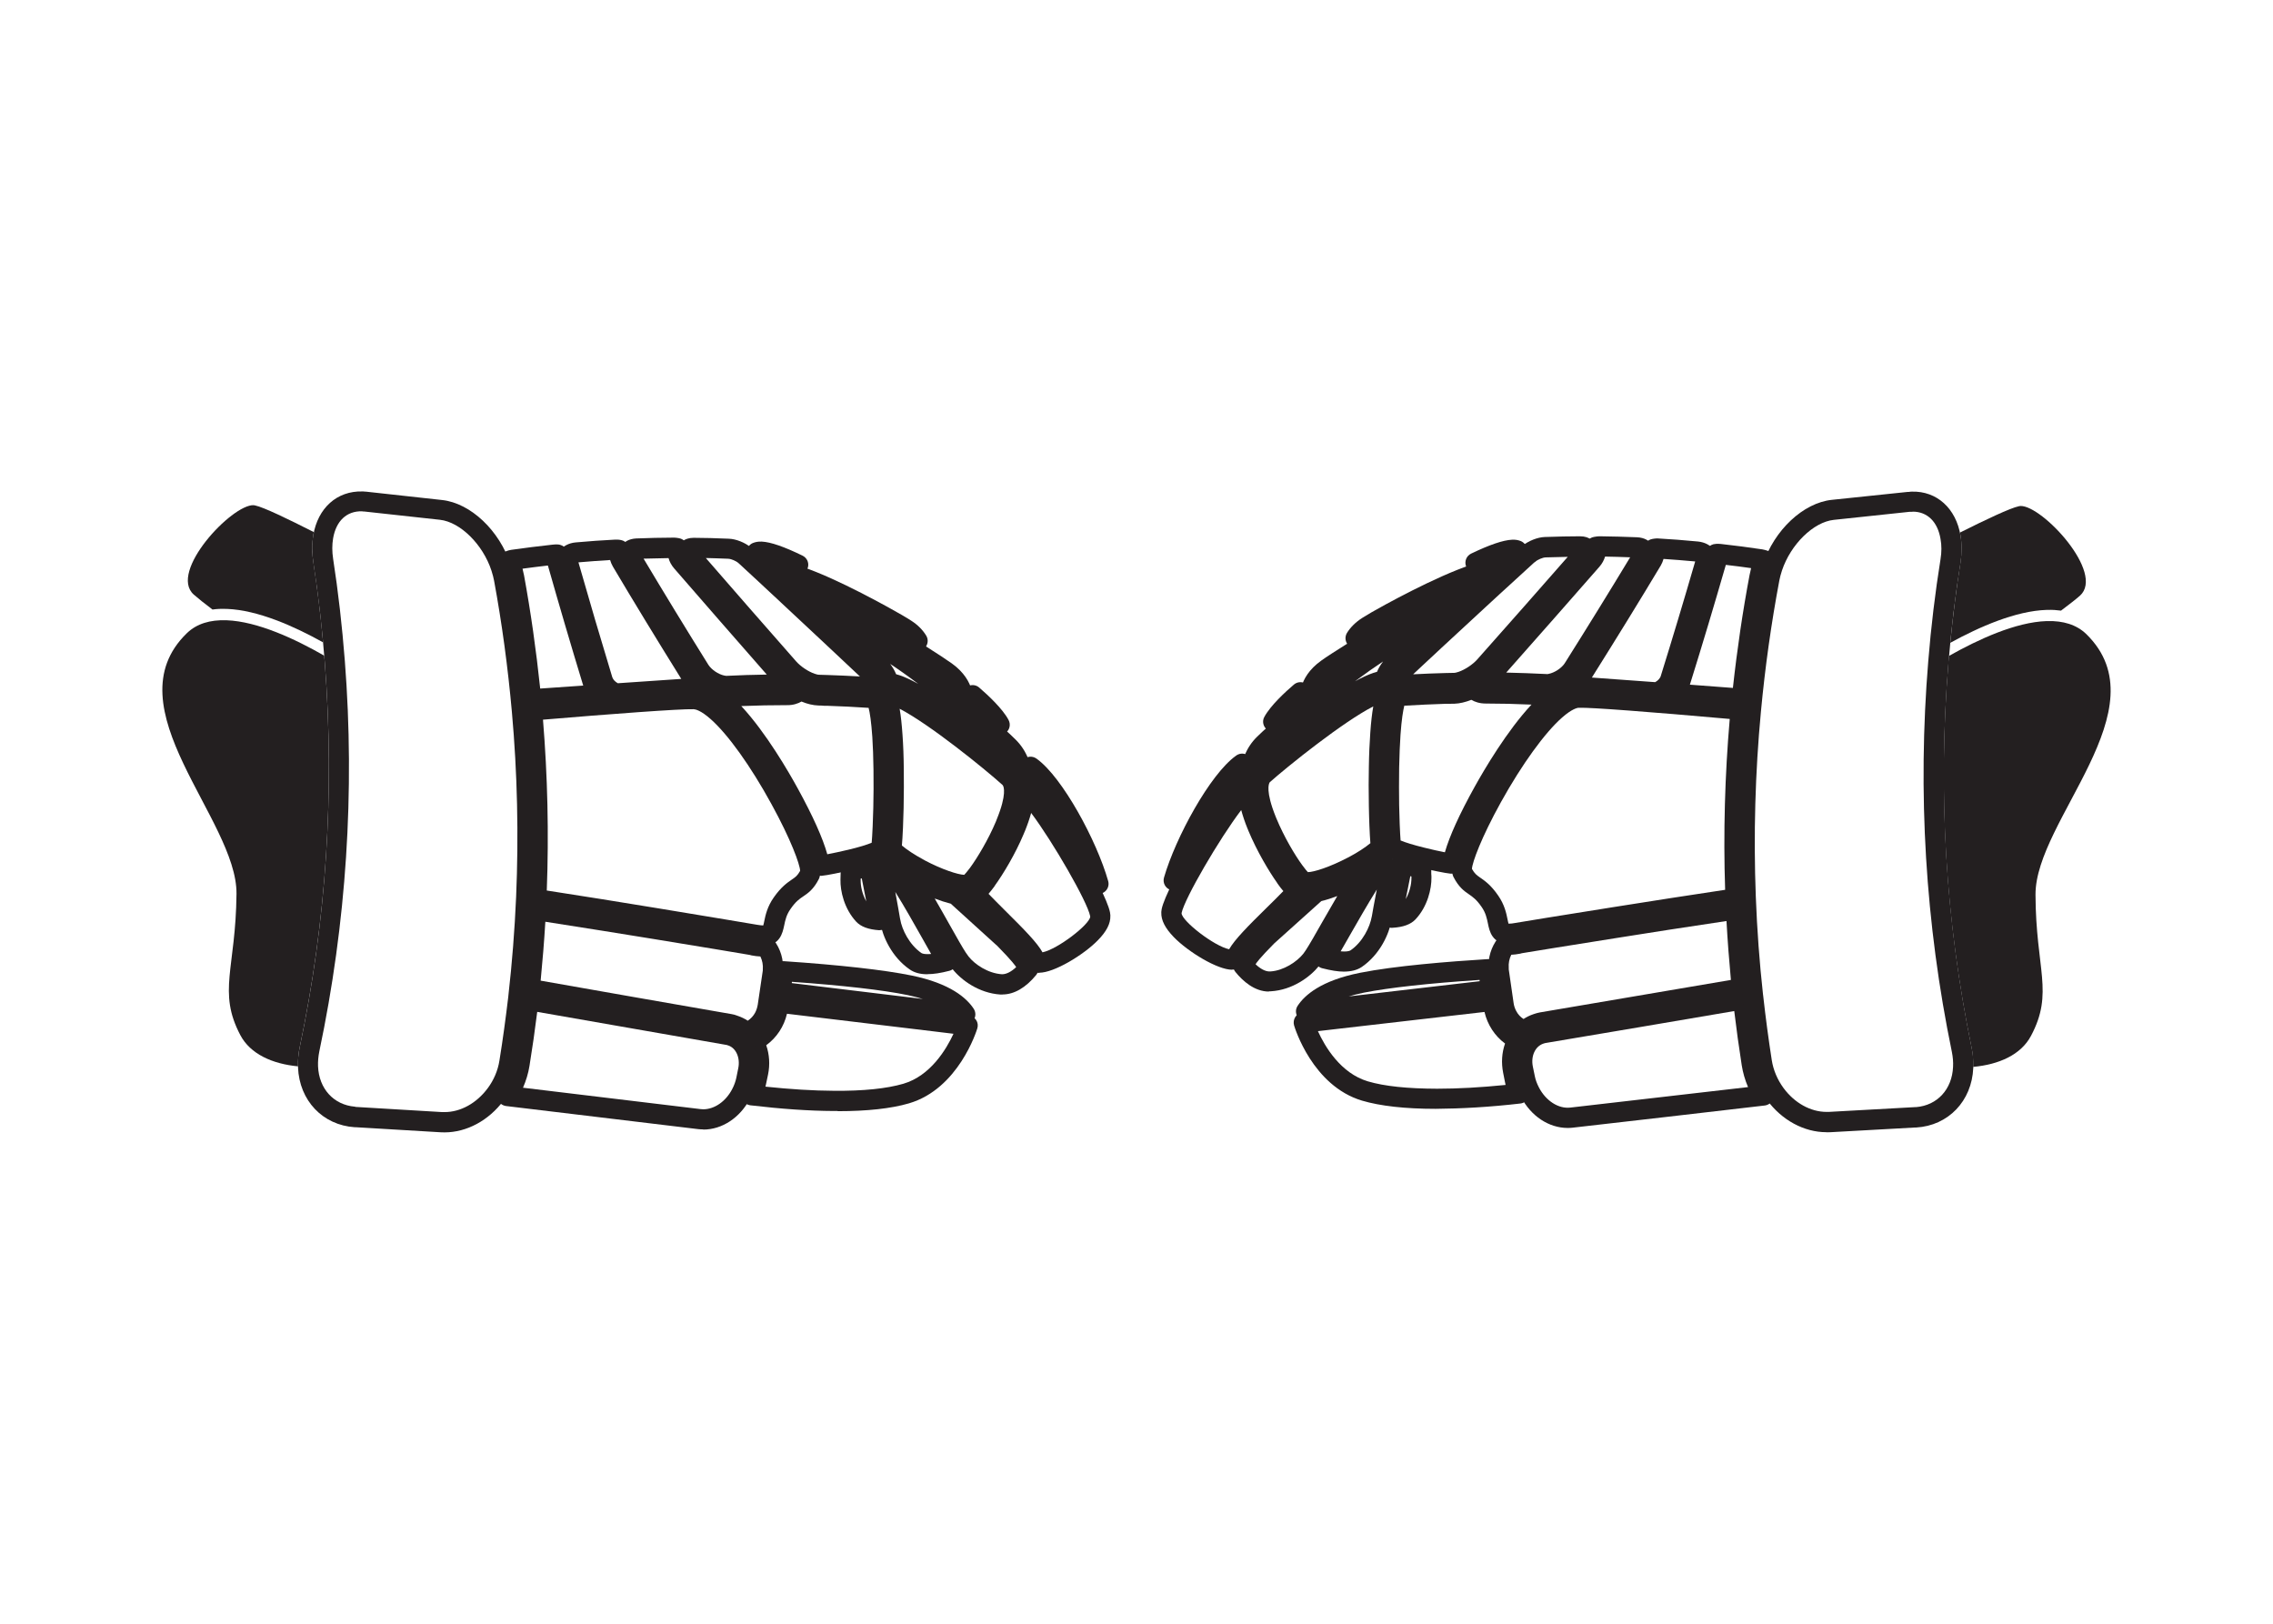 <svg viewBox="0 0 252 180" xmlns="http://www.w3.org/2000/svg" data-name="Layer 1" id="Layer_1">
  <defs>
    <style>
      .cls-1 {
        fill: #231f20;
      }
    </style>
  </defs>
  <g>
    <path d="M173.5,77.66c-.31,0-.61-.13-.83-.35-.2-.21-.35-.53-.35-.82,0-.62.52-1.13,1.13-1.13h0c.29,0,.57.11.78.32.05.05.11.12.15.19.23.31.29.73.14,1.1-.17.42-.58.69-1.03.69Z" class="cls-1"></path>
    <path d="M154.33,102.86c-.32,0-.62-.13-.83-.37-.23-.25-.33-.6-.27-.94.26-1.5.71-3.89,1.19-6.08.07-.31.26-.57.53-.73s.59-.19.89-.1c.63.2,1.28.37,1.71.48l.26.06c.5.12.86.56.87,1.07v.61c.02.18.02.33.02.42.02,1.23-.42,3.2-1.77,4.64,0,0,0,0,0,0-.52.55-1.35.86-2.54.93-.02,0-.05,0-.07,0ZM156.36,97.12c-.18.87-.35,1.74-.51,2.55.45-.79.64-1.7.63-2.35,0-.05,0-.1,0-.16-.04-.01-.08-.02-.12-.03Z" class="cls-1"></path>
    <path d="M149,107.71c-.66,0-1.46-.13-2.43-.38-.34-.09-.62-.34-.75-.67-.13-.33-.09-.7.1-1.01.38-.6.89-1.5,1.58-2.71l.18-.31c1.3-2.28,2.91-5.1,4.26-7.02.07-.11.15-.22.25-.3.44-.36.81-.69,1.12-.98.36-.34.89-.4,1.32-.17.04.02.07.04.1.05l-.34,1.08.44-1.03c.54.18.85.74.72,1.3-.67,3.04-1.19,6.03-1.25,6.36,0,.03-.01.05-.02.08-.27,1.54-1.29,3.81-3.3,5.19-.52.35-1.16.51-1.98.52ZM148.63,105.46c.15.01.29.02.42.02.45,0,.63-.1.68-.13,1.33-.91,2.15-2.58,2.35-3.73h0s.01-.06.02-.09c.04-.25.24-1.4.54-2.92-1.03,1.65-2.14,3.59-3.02,5.13l-.17.3c-.3.53-.57,1-.81,1.41Z" class="cls-1"></path>
    <path d="M140.69,109.92c-1.61,0-2.91-1.17-3.72-2.17-.34-.41-.33-1.01,0-1.42.07-.08.1-.15.11-.19.16-.44.48-1.03,2.63-3.19,1.86-1.67,3.68-3.3,5.49-4.94.15-.13.33-.22.52-.27,1.31-.28,3.02-1.02,4.17-1.62.01,0,.03-.01.04-.02.02,0,.04-.02.06-.03l.11.2s0,0,0-.01l-.1-.2c.15-.07.28-.15.41-.23l.17-.1c.45-.25,1.01-.16,1.36.21.35.37.4.94.12,1.37-1.18,1.83-2.5,4.14-3.56,6-.82,1.44-1.47,2.57-1.88,3.2l-.08.13c-.13.19-.24.34-.31.44-.97,1.21-2.94,2.67-5.34,2.81h-.18s-.03,0-.04,0ZM139.2,106.89c.54.52,1.08.79,1.51.8h.13c1.48-.09,2.95-1.08,3.65-1.96.05-.06.13-.18.22-.31l.08-.12c.36-.55,1.03-1.71,1.79-3.06.51-.9,1.09-1.9,1.68-2.91-.57.22-1.18.42-1.77.56-1.74,1.57-3.49,3.14-5.23,4.7-1.64,1.66-1.99,2.18-2.05,2.29,0,0,0,0,0,0Z" class="cls-1"></path>
    <path d="M130.12,98.71c-.14,0-.28-.03-.41-.08-.54-.21-.82-.8-.66-1.35,1.29-4.46,5.11-11.45,7.96-13.49.35-.28.84-.33,1.24-.11.44.24.66.74.55,1.22-.11.49-.13.95-.06,1.34.07.4-.09.81-.4,1.06-.68.55-2.02,2.05-4.53,6.08-.44.72-1.7,2.77-2.68,4.71-.2.39-.59.61-1,.61Z" class="cls-1"></path>
    <path d="M141.15,81.12c-.25,0-.49-.08-.69-.24-.42-.34-.55-.93-.29-1.4.67-1.25,2.34-2.79,3.28-3.59.35-.3.84-.35,1.24-.14.4.21.64.64.6,1.1-.02.2-.02.34,0,.46.04.37-.11.74-.4.97-1.02.85-2.05,1.73-2.99,2.56-.21.19-.47.28-.74.28Z" class="cls-1"></path>
    <path d="M163.58,63.5c-.45,0-.87-.27-1.04-.71-.21-.55.03-1.16.56-1.42,2.06-.99,3.54-1.49,4.53-1.54.35-.02.65.03.92.13.37.13.64.44.72.83.08.38-.05.78-.33,1.05-.42.39-.84.77-1.26,1.16-.34.31-.83.38-1.24.18-.17-.08-.41-.12-.67-.11-.31.01-.89.09-1.85.39-.11.03-.22.05-.33.05Z" class="cls-1"></path>
    <path d="M150.29,71.87c-.29,0-.57-.11-.79-.33-.37-.36-.43-.93-.17-1.37.39-.63.95-1.19,1.68-1.66.46-.3,1.42-.86,2.64-1.52,3.34-1.81,9.34-4.86,12.04-4.95h.15c.46,0,.88.29,1.05.72.17.43.05.92-.3,1.23-.23.21-.46.42-.69.63l-.3.28s-.04.05-.07.07c-.14.13-.27.25-.41.38-.13.12-.26.24-.39.36-.31.29-.76.38-1.16.23-.15-.06-.34-.08-.55-.07-1.05.04-4.01.84-12.16,5.83-.18.11-.38.16-.58.16Z" class="cls-1"></path>
    <path d="M145.37,77.55c-.25,0-.49-.08-.69-.24-.33-.26-.48-.68-.4-1.08,0-.05.02-.11.03-.16.22-.75.78-1.85,2.19-2.85.54-.39,1.64-1.1,2.87-1.87,3.65-2.27,10.15-6.08,13.16-6.48.23-.06.48-.04.71.06.41.18.67.58.67,1.02,0,.36-.17.68-.43.89-1.12,1.03-2.24,2.07-3.38,3.12-.19.19-.41.39-.62.58-.22.2-.52.31-.81.3-.3-.01-.58-.15-.78-.37-.15-.17-.37-.25-.67-.24-.95.03-3.66.99-11.13,7.08-.21.17-.46.25-.71.25Z" class="cls-1"></path>
    <path d="M138.7,86.96c-.08,0-.16,0-.23-.02-.5-.11-.86-.53-.88-1.04-.02-.48.04-1,.18-1.51.05-.19.13-.41.21-.62.31-.79.77-1.49,1.38-2.09.15-.15.36-.35.63-.6.97-.89,2.74-2.44,4.81-4.14,9.33-7.65,11.59-7.73,12.33-7.75.77-.03,1.25.29,1.51.55.21.21.33.51.33.81s-.13.59-.35.8l-.08.08c-.55.52-1.11,1.03-1.67,1.55l-.85.79c-.13.12-.25.24-.38.35-.79.74-.94,1.22-.96,1.41-.06.55-.5,1.02-1.05,1.05-.19,0-.41.06-.66.14-3.22,1.06-11.02,7.41-12.93,9.11-.09.08-.16.19-.22.3,0,.02-.02.04-.03.05-.03.07-.05.12-.08.17-.19.38-.58.62-1,.62ZM139.74,86.23s0,0,0,0c0,0,0,0,0,0ZM139.74,86.23s0,0,0,0c0,0,0,0,0,0ZM153.32,73.34c-.88.58-1.91,1.3-3.09,2.18.75-.41,1.44-.73,2.04-.93.14-.05.27-.08.4-.12.15-.38.37-.75.66-1.13Z" class="cls-1"></path>
    <path d="M136.6,107.5c-1.63,0-4.86-1.97-6.46-3.61-.96-.99-1.42-1.88-1.39-2.73,0-.03,0-.05,0-.08.01-.09.02-.19.04-.3.51-2.54,6.63-12.73,8.92-14.37.35-.25.8-.28,1.18-.08.38.2.6.59.59,1.02-.02.9.27,2.13.89,3.66.03.05.05.11.06.15.96,2.3,2.23,4.38,3.03,5.48.03.04.06.08.08.13.51.69.78.92.89.99.27.17.45.45.5.76.05.31-.03.63-.23.88-.56.7-1.56,1.67-2.71,2.81-1.36,1.34-3.64,3.57-3.86,4.24-.17.63-.81,1.04-1.54,1.04ZM136.02,105.77s-.01.04-.02.07c0-.02.01-.04.02-.07ZM136.61,105.26h0,0ZM131,101.26c.08.87,3.58,3.61,5.27,3.97.62-1.08,2.06-2.54,4.17-4.61.68-.67,1.34-1.31,1.84-1.84-.2-.23-.41-.5-.63-.81-.03-.04-.06-.09-.08-.13-.87-1.23-2.19-3.42-3.17-5.76-.01-.03-.04-.09-.06-.16,0-.02-.02-.04-.03-.06-.3-.74-.53-1.43-.7-2.06-2.42,3.17-6.28,9.8-6.61,11.41,0,.02,0,.03,0,.05ZM138.42,92.06s0,0,0,0c0,0,0,0,0,0ZM138.32,91.87s0,0,0,0c0,0,0,0,0,0Z" class="cls-1"></path>
    <path d="M144.8,113.24c-.38,0-.74-.2-.95-.53-.23-.37-.23-.84.01-1.2.78-1.2,2.61-2.81,6.92-3.67,3.84-.77,9.83-1.25,14.19-1.52.32-.02.61.09.84.3s.35.51.35.81v.04c0,.07,0,.12.01.18l.28,1.92c.04.3-.04.6-.22.84-.18.24-.46.39-.76.43-5.83.68-11.66,1.36-17.5,2.03-1.02.11-2.02.23-3.03.35-.04,0-.09,0-.13,0ZM164.04,108.63c-5.63.37-10.05.86-12.83,1.41-.63.13-1.19.27-1.69.42,4.85-.56,9.69-1.12,14.53-1.69l-.02-.14Z" class="cls-1"></path>
    <path d="M145.01,98.91c-.46,0-.81-.08-1.1-.26-.24-.14-.61-.42-1.34-1.43-.84-1.15-2.16-3.32-3.13-5.65-.01-.02-.02-.05-.03-.08-.01-.03-.02-.06-.04-.1-1.08-2.67-1.27-4.54-.58-5.73.09-.16.23-.39.45-.6,1.16-1.04,9.52-8.03,13.26-9.32.03-.01.06-.02.09-.03.41-.13.95-.25,1.39-.17.35.06.68.28.84.59s.2.68.05,1c-.34.72-.58,2.11-.73,4.24-.08,1.07-.13,2.32-.15,3.7-.03,1.18-.03,2.56,0,4.23.01.76.04,1.47.06,2.1.05,1.23.1,1.99.15,2.33.05.35-.06.7-.31.95-.92.94-2.32,1.78-3.34,2.32-.03.02-.07.03-.11.05-1.62.85-4.01,1.84-5.44,1.86h0ZM141.52,90.75c.83,2,2.03,4.03,2.86,5.16.33.45.52.67.62.77.66,0,2.45-.57,4.41-1.6.03-.02.08-.04.14-.07.98-.52,1.8-1.06,2.38-1.54-.04-.46-.07-1.09-.11-1.97-.02-.64-.05-1.36-.06-2.15-.03-1.7-.03-3.11,0-4.31.02-1.42.08-2.71.16-3.82.08-1.16.19-2.12.33-2.91-3.3,1.68-9.42,6.57-11.49,8.42.01-.01,0,.02-.02.05-.06.1-.45.92.69,3.75.03.06.06.14.09.22Z" class="cls-1"></path>
    <path d="M160.99,96.85s-.14,0-.18,0c-.59-.06-2.17-.38-3.52-.72-.95-.23-2.25-.59-3.04-.96-.41-.19-.87-.45-1.06-.95-.07-.17-.16-.4-.25-2.79-.02-.63-.05-1.35-.06-2.12-.02-1.32-.02-2.79,0-4.26.03-1.46.08-2.69.15-3.76.23-3.16.6-4.18.9-4.72.21-.38.64-.61,1.07-.57h.12s.05.02.08.02h.09c1.56-.1,3.24-.18,4.93-.23h.34c.23-.02.45-.02.68-.02.32,0,.77-.13,1.24-.34.15-.07.3-.1.46-.1h.53c.27,0,.53.1.73.27.12.1.29.15.53.15,2.16,0,4.38.07,6.61.2h.18s.04,0,.06,0c.12,0,.23-.03.34-.05.22-.04.45-.01.66.08.19.08.41.19.61.36.27.22.42.56.4.9-.01.35-.19.67-.47.87-.2.14-.41.31-.62.49-2.93,2.57-5.91,7.66-7.06,9.73-1.88,3.4-3.02,6.01-3.28,7.58-.07.41-.35.74-.74.87-.12.04-.3.07-.43.07ZM155.28,93.17c.51.22,1.43.5,2.55.78.87.22,1.74.41,2.36.53.51-1.79,1.61-4.21,3.29-7.24,1.05-1.89,3.57-6.2,6.31-9.13-1.73-.08-3.43-.12-5.08-.12-.69,0-1.21-.19-1.59-.41-.65.26-1.29.41-1.86.43-.24,0-.44,0-.64.01h-.35c-1.54.05-3.08.12-4.58.21-.13.53-.3,1.5-.42,3.22-.07,1.03-.12,2.22-.15,3.64-.02,1.44-.02,2.89,0,4.18.02.76.04,1.46.06,2.08.04.92.07,1.5.1,1.83ZM155.02,93.05h0Z" class="cls-1"></path>
    <path d="M223.99,56.1c-.06,0-.11,0-.17.02-.93.19-3.66,1.48-6.53,2.92.02.1.05.19.06.29.16.96.16,1.98,0,3.04-.46,2.89-.83,5.86-1.13,8.89,3.24-1.78,7.26-3.54,10.68-3.65h.12c.52-.02,1.01.02,1.48.08.9-.68,1.64-1.25,2.09-1.65,2.83-2.51-4.18-10.02-6.59-9.95h0Z" class="cls-1"></path>
    <path d="M216.01,73.5c-1.18,14.31-.32,28.62,2.57,42.63.15.7.2,1.42.18,2.14,2.84-.26,5.29-1.33,6.41-3.44,2.56-4.81.53-7.36.5-15.65-.04-8.26,14.08-20.61,5.64-28.88-1.11-1.08-2.62-1.49-4.29-1.45h-.11c-3.43.11-7.59,2.03-10.83,3.86-.02.26-.05.53-.08.79h0Z" class="cls-1"></path>
    <path d="M159.18,122.92c-3.4,0-6.15-.31-8.18-.91-5.48-1.64-7.45-8.06-7.53-8.34-.09-.32-.04-.66.14-.94.18-.28.48-.46.81-.49l3.42-.39c5.85-.67,11.7-1.35,17.55-2.02.52-.06,1.01.25,1.18.74.03.08.05.19.06.3l.06.43s0,.04.01.06c.19,1.27.96,2.34,2.07,2.87.28.13.5.38.59.68s.05.62-.1.89c-.46.79-.61,1.74-.42,2.68l.22,1.07c.07.37.2.76.4,1.21.15.33.13.7-.05,1.01s-.49.52-.85.56c-3.45.4-6.59.57-9.39.59ZM146.11,114.3c.78,1.72,2.52,4.67,5.53,5.57,1.85.55,4.41.81,7.68.82,2.29,0,4.84-.14,7.6-.42-.02-.09-.04-.19-.06-.28l-.21-1.06c-.22-1.11-.15-2.23.21-3.25-1.14-.84-1.95-2.08-2.28-3.5-5.5.64-11,1.27-16.5,1.9l-1.98.23Z" class="cls-1"></path>
    <path d="M193.12,78.58s-.08,0-.12,0l-.65-.06-6.91-.52c-.43-.03-.8-.3-.95-.7-.16-.4-.08-.85.21-1.16.24-.27.41-.55.5-.84,1.38-4.47,2.72-8.92,3.97-13.25.04-.13.02-.27,0-.35-.08-.29-.04-.6.11-.85s.4-.45.69-.52c.11-.03.46-.07.77-.03,0,0,.02,0,.03,0,1.63.18,3.14.38,4.61.6.21.04.41.09.61.16.28.1.51.32.63.59s.13.58.02.86c-.05.14-.1.25-.13.35-.14.42-.25.85-.34,1.3-.81,4.3-1.46,8.82-1.93,13.42-.03.3-.18.57-.41.75-.2.16-.45.25-.71.25ZM187.36,75.9l4.76.36c.47-4.29,1.09-8.5,1.85-12.52.05-.26.11-.51.17-.76-.9-.13-1.83-.25-2.8-.36,0,.02-.01.04-.02.06-1.25,4.33-2.58,8.78-3.97,13.23Z" class="cls-1"></path>
    <path d="M183.7,77.88s-.06,0-.08,0c-2.48-.19-4.97-.37-7.45-.55l-1.07-.1c-.52-.04-1.01-.23-1.4-.56-.24-.21-.38-.52-.38-.85,0-.32.15-.63.39-.84.3-.26.54-.52.69-.77,2.83-4.51,5.46-8.76,7.79-12.66.09-.15.12-.32.09-.48-.06-.29,0-.6.17-.85.17-.25.43-.42.72-.47.18-.03.32-.06.46-.06h.19c1.45.08,2.88.19,4.43.34.77.08,1.41.42,1.76.94.28.41.36.89.22,1.36-1.26,4.37-2.59,8.8-3.95,13.18,0,.03-.02.07-.03.1-.31.98-1.12,1.81-2.17,2.2-.13.05-.26.07-.39.07ZM176.48,75.11c2.34.17,4.68.34,7.02.51.29-.15.51-.39.61-.63,0-.02.01-.05.02-.07,1.31-4.21,2.59-8.47,3.81-12.68-1.23-.11-2.39-.21-3.51-.28-.07.25-.17.49-.3.72-2.3,3.84-4.87,8.01-7.64,12.42Z" class="cls-1"></path>
    <path d="M171.5,76.97h-.16c-.07,0-.13,0-.2-.02-2.06-.11-4.15-.17-6.4-.19-.26,0-.51-.04-.75-.13-.39-.14-.66-.48-.73-.88-.06-.41.1-.81.43-1.06.35-.27.65-.54.88-.79,3.79-4.27,7.51-8.49,11.05-12.54.1-.12.22-.32.18-.56-.1-.61.31-1.18.92-1.28.25-.04.42-.07.58-.07h.08c1.38.02,2.77.05,4.13.11.79.04,1.41.38,1.71.93.25.48.23,1.05-.06,1.53-2.45,4.08-5.08,8.34-7.81,12.67-.67,1.07-1.98,1.95-3.26,2.19-.18.04-.4.06-.61.06ZM171.49,74.73h.01s.09,0,.16-.02c.7-.13,1.48-.66,1.82-1.19,2.52-4,4.96-7.95,7.25-11.74-.92-.04-1.85-.06-2.78-.08-.12.4-.33.79-.63,1.13-3.32,3.8-6.8,7.74-10.33,11.73,1.52.03,2.98.09,4.43.16.02,0,.05,0,.07,0ZM181.53,61.82h0ZM181.27,60.89s0,0,0,0c0,0,0,0,0,0Z" class="cls-1"></path>
    <path d="M155.14,77.06c-.62,0-1-.27-1.21-.49-.28-.31-.41-.72-.36-1.17.07-.62.5-1.31,1.28-2.03l.45-.42c.26-.24.51-.47.77-.71.74-.69,1.48-1.38,2.21-2.06l4.9-4.53c.51-.47,1.03-.95,1.54-1.42.42-.39.84-.77,1.26-1.16.91-.83,1.82-1.67,2.72-2.49.04-.04.08-.07.12-.1.64-.52,1.64-.92,2.43-.95,1.45-.05,2.73-.08,3.91-.08s1.52.64,1.65.91c.24.54.12,1.16-.33,1.66-3.3,3.77-6.92,7.88-11.06,12.54-.76.86-1.95,1.65-3.03,2.01-.42.14-.79.21-1.13.22l-1.01.02c-1.65.04-3.32.12-4.96.22-.04,0-.13,0-.17,0ZM170.12,62.33c-.87.79-1.74,1.59-2.62,2.4-.42.38-.84.76-1.26,1.15-.52.47-1.03.94-1.53,1.41l-4.9,4.53c-.73.68-1.47,1.36-2.2,2.05-.26.24-.52.49-.78.73l-.16.15c1.18-.06,2.37-.11,3.55-.14l1-.02c.07,0,.22-.02.48-.11.71-.24,1.56-.8,2.07-1.37,3.72-4.19,7.02-7.93,10.04-11.38-.77.01-1.58.03-2.45.06-.32.01-.89.25-1.13.47-.03.03-.06.05-.09.08ZM174.81,60.56s0,0,0,0c0,0,0,0,0,0Z" class="cls-1"></path>
    <path d="M169.05,115.38c-.12,0-.24-.02-.36-.06-1.1-.38-2.01-1.16-2.56-2.2-.27-.52-.44-1.06-.53-1.62l-.53-3.71c-.02-.09-.02-.23-.03-.37-.09-1.24.28-2.45,1.04-3.43.24-.31.63-.47,1.02-.42h.09c.19.04.43.02.76-.03.06-.02.12-.04.18-.05.34-.06,4.89-.8,10.92-1.75,3.52-.55,8.73-1.37,13.23-2.03.32-.04.63.04.87.24.24.2.39.49.41.81.14,2.92.36,5.84.65,8.68.06.59-.34,1.12-.92,1.22-7.41,1.27-14.81,2.53-22.22,3.78-.1.02-.17.04-.23.06h-.03s-.06.03-.1.05h0c-.33.11-.64.29-.91.54-.21.19-.48.29-.75.29ZM167.55,105.84c-.22.44-.32.94-.28,1.45,0,.03,0,.06,0,.09v.08s.54,3.74.54,3.74c.04.29.14.6.29.88.19.36.47.67.81.88.34-.22.7-.4,1.09-.53.02,0,.04-.02.06-.02,0,0,.08-.03.09-.03.16-.05.35-.11.58-.15,7.05-1.19,14.11-2.39,21.17-3.6-.2-2.15-.37-4.34-.49-6.53-4.19.62-8.79,1.34-11.99,1.85-5.47.87-9.72,1.55-10.7,1.72-.06.02-.12.04-.18.05-.38.07-.7.11-.99.12Z" class="cls-1"></path>
    <path d="M173.81,125.04c-2.1,0-4.09-1.32-5.18-3.44-.32-.6-.54-1.22-.67-1.84l-.22-1.08c-.45-2.26.67-4.44,2.6-5.09.16-.06.3-.1.44-.13.03,0,.07-.02.1-.02,7.39-1.24,14.78-2.5,22.17-3.76.3-.05.62.02.86.21s.4.46.44.77c.26,2.37.58,4.75.95,7.08.17,1.06.58,2.13,1.18,3.1.2.33.23.73.06,1.08s-.5.58-.88.63c-7.1.83-14.2,1.65-21.31,2.46-.18.02-.36.03-.54.03ZM171.3,115.64s-.02,0-.03,0c-.05.01-.1.03-.16.05-.92.31-1.4,1.39-1.17,2.54l.22,1.07c.08.41.24.84.46,1.26.76,1.46,2.15,2.38,3.49,2.22,6.56-.75,13.13-1.51,19.69-2.27-.34-.79-.57-1.61-.7-2.42-.31-1.98-.59-4-.83-6.01-6.99,1.19-13.97,2.38-20.96,3.55Z" class="cls-1"></path>
    <path d="M167.3,104.63c-1.88,0-2.17-1.41-2.34-2.26-.12-.58-.24-1.17-.69-1.82-.58-.84-.98-1.11-1.41-1.41-.53-.36-1.13-.78-1.72-1.93-.74-1.45,1.39-5.89,3.31-9.36,1.17-2.12,4.24-7.34,7.28-10,1.2-1.06,2.27-1.59,3.26-1.63.01,0,.09,0,.1,0,2.09-.05,14.83,1.06,17.37,1.29.03,0,.07,0,.1.01.18.01.36.03.55.05.61.07,1.05.61.99,1.22-.64,6.8-.84,13.75-.57,20.66v.15c0,.55-.41,1.03-.95,1.11-4.02.59-8.86,1.34-13.3,2.05-5.86.93-10.55,1.7-10.91,1.76-.4.08-.75.11-1.06.11ZM167.25,102.39s.05,0,.08,0c.17,0,.38-.02.63-.07.38-.07,5.09-.84,10.96-1.77,4.09-.65,8.52-1.34,12.34-1.91-.21-6.31-.03-12.68.51-18.94-8.89-.79-15.4-1.28-16.65-1.24-.01,0-.08,0-.09,0-.16,0-.76.13-1.83,1.07-1.93,1.69-4.47,5.2-6.8,9.4-2.17,3.92-3.17,6.65-3.21,7.39.3.54.53.7.93.98.49.34,1.17.8,1.98,1.98.71,1.02.9,1.96,1.04,2.65.03.15.07.35.11.47Z" class="cls-1"></path>
    <path d="M202.48,125.51c-2.47,0-4.93-1.33-6.57-3.56-.9-1.22-1.49-2.62-1.71-4.07-.37-2.35-.69-4.76-.95-7.16,0,0,0-.08,0-.08v-.12c-.41-3.58-.68-7.3-.82-11.04-.27-6.92-.07-13.92.58-20.8.47-4.99,1.16-9.95,2.07-14.72.07-.41.19-.86.37-1.4,1.26-3.81,4.48-6.82,7.64-7.15,2.81-.3,5.62-.59,8.42-.88h.13c.11-.02.21-.03.32-.03,2.76-.08,4.9,1.85,5.4,4.89.16.93.16,1.93,0,2.97-.58,3.61-1.03,7.36-1.34,11.14-1.18,14.3-.31,28.66,2.58,42.68.15.73.21,1.48.17,2.21-.16,3.67-2.77,6.39-6.33,6.6-.04,0-.09,0-.13,0-3.13.18-6.24.35-9.36.52-.18.01-.32.01-.44.01ZM212.06,56.73c-.1,0-.18,0-.24.01h-.14c-2.75.29-5.56.59-8.37.89-2.26.24-4.78,2.71-5.75,5.62-.14.43-.23.78-.29,1.1-.89,4.72-1.58,9.6-2.04,14.52-.64,6.78-.83,13.68-.57,20.5.14,3.69.41,7.35.8,10.87l.02.15c.27,2.43.59,4.81.95,7.13.17,1.09.62,2.16,1.3,3.09,1.22,1.66,3,2.65,4.77,2.65.08,0,.17,0,.26,0,3.22-.18,6.39-.35,9.56-.53.04,0,.08,0,.11,0,2.35-.19,3.99-1.97,4.1-4.46.03-.55-.02-1.1-.13-1.65-2.94-14.23-3.82-28.8-2.62-43.32.31-3.83.77-7.64,1.36-11.31.13-.79.13-1.55,0-2.24-.31-1.9-1.46-3.03-3.07-3.03Z" class="cls-1"></path>
  </g>
  <g>
    <path d="M78.51,77.83c-.45,0-.87-.27-1.04-.69-.15-.37-.1-.79.13-1.1.04-.06.09-.12.13-.16.21-.22.5-.34.8-.34h0c.62,0,1.13.51,1.13,1.13,0,.3-.12.59-.34.8-.21.2-.53.36-.83.36ZM78.45,76.67h.02-.02ZM77.44,76.67h.99-.99Z" class="cls-1"></path>
    <path d="M97.54,103.12s-.05,0-.07,0c-1.19-.08-2.02-.39-2.54-.94,0,0,0,0,0,0-1.34-1.44-1.78-3.41-1.75-4.67,0-.08,0-.22.01-.39,0-.17.01-.38.02-.62.01-.51.37-.96.87-1.07l.29-.07c.61-.15,1.2-.31,1.69-.47.3-.09.62-.05.89.1.27.16.46.42.53.73.47,2.2.91,4.59,1.16,6.09.06.34-.04.68-.27.93-.21.24-.51.37-.83.37ZM95.42,97.41c0,.05,0,.1,0,.14-.02.67.18,1.58.62,2.37-.15-.8-.32-1.67-.5-2.55-.04.01-.08.02-.12.03Z" class="cls-1"></path>
    <path d="M102.86,108s-.06,0-.09,0c-.76,0-1.41-.18-1.91-.53-2-1.38-3.01-3.66-3.27-5.2,0-.03-.01-.05-.02-.08-.09-.55-.58-3.43-1.21-6.37-.12-.56.2-1.12.74-1.3.02,0,.07-.04.09-.04.04-.02.07-.03.1-.05.43-.23.96-.17,1.31.17.3.29.66.61,1.11.98.1.09.19.19.25.3,1.33,1.91,2.93,4.74,4.21,7.02l.18.32c.69,1.22,1.2,2.13,1.57,2.72.19.3.22.68.09,1.01-.13.33-.41.58-.76.67-.96.25-1.75.37-2.42.37ZM99.8,101.89c.19,1.16,1.01,2.82,2.34,3.75.04.03.22.13.66.13.13,0,.27,0,.43-.02-.24-.42-.5-.89-.8-1.42l-.18-.32c-.87-1.54-1.96-3.48-2.99-5.13.27,1.45.46,2.56.52,2.92,0,.03.01.06.02.09h0Z" class="cls-1"></path>
    <path d="M111.15,110.25s-.04,0-.06,0c-.02,0-.15,0-.17,0-2.4-.15-4.37-1.62-5.32-2.83-.09-.11-.2-.28-.33-.47l-.06-.09c-.42-.64-1.06-1.78-1.87-3.22-1.05-1.86-2.35-4.17-3.52-6.01-.28-.43-.22-1,.13-1.37.35-.37.91-.46,1.36-.21l.17.09c.11.06.23.13.35.19.02,0,.03.01.05.02,0,0,.06.03.07.04,0,0,0,0,.01,0,.02,0,.03.02.05.02,1.15.61,2.85,1.36,4.16,1.64.19.04.37.13.52.27,1.73,1.58,3.47,3.15,5.2,4.72l.22.2c2.18,2.21,2.51,2.81,2.64,3.2.03.09.06.16.12.23.34.41.34,1.01,0,1.42-1.15,1.4-2.44,2.15-3.72,2.15ZM103.63,99.61c.59,1.01,1.15,2.02,1.66,2.92.76,1.35,1.42,2.52,1.79,3.08l.06.08c.1.14.18.27.24.34.69.88,2.15,1.87,3.7,1.97,0,0,.01,0,.02,0,.48,0,1.02-.28,1.56-.79,0,0,0,0,0,0-.07-.12-.41-.64-2.09-2.35l-.17-.15c-1.66-1.5-3.33-3.01-4.99-4.53-.59-.15-1.2-.35-1.77-.57Z" class="cls-1"></path>
    <path d="M121.78,99.09c-.41,0-.8-.23-1-.62-.98-1.95-2.23-4.01-2.64-4.69-2.51-4.08-3.84-5.59-4.52-6.14-.32-.26-.47-.66-.4-1.06.07-.39.05-.85-.06-1.34-.1-.48.12-.97.55-1.21.4-.23.89-.18,1.25.1,2.84,2.06,6.63,9.06,7.9,13.54.16.55-.13,1.14-.67,1.35-.13.05-.27.08-.41.08Z" class="cls-1"></path>
    <path d="M110.83,81.45c-.27,0-.53-.09-.74-.28-.65-.57-1.69-1.49-2.98-2.57-.28-.24-.43-.6-.39-.97.01-.12.01-.27,0-.46-.04-.45.2-.89.6-1.1.41-.21.9-.15,1.24.15.93.8,2.6,2.34,3.26,3.6.25.48.13,1.07-.3,1.4-.2.16-.45.24-.69.24Z" class="cls-1"></path>
    <path d="M88.49,63.72c-.11,0-.22-.02-.34-.05-.96-.3-1.54-.38-1.85-.4-.26-.01-.49.03-.66.11-.41.2-.9.13-1.24-.18-.42-.39-.84-.78-1.26-1.16-.29-.27-.41-.67-.33-1.05.08-.38.36-.7.73-.82.25-.09.52-.14.84-.13.03,0,.05,0,.08,0,.99.05,2.47.56,4.52,1.56.53.26.77.88.55,1.42-.17.44-.59.71-1.04.71Z" class="cls-1"></path>
    <path d="M101.74,72.15c-.2,0-.41-.05-.59-.17-8.12-5.03-11.09-5.85-12.13-5.89-.22-.01-.39.01-.55.07-.4.15-.85.05-1.16-.24-.13-.12-.26-.25-.39-.37-.13-.12-.27-.25-.4-.37-.02-.02-.05-.05-.07-.07l-.26-.24c-.24-.22-.48-.44-.72-.66-.34-.31-.46-.8-.29-1.23.17-.43.58-.72,1.04-.72.01,0,.14,0,.15,0,2.7.1,8.68,3.18,12.01,5.01,1.19.65,2.18,1.23,2.65,1.54.72.46,1.28,1.03,1.66,1.66.27.44.19,1.01-.17,1.37-.21.21-.5.32-.79.32Z" class="cls-1"></path>
    <path d="M106.63,77.86c-.25,0-.5-.09-.71-.26-7.44-6.13-10.14-7.1-11.1-7.13-.29-.01-.53.07-.68.24-.2.22-.48.36-.78.37-.32.01-.59-.1-.81-.3-.21-.19-.42-.39-.63-.59-1.11-1.04-2.22-2.08-3.33-3.11-.27-.21-.44-.53-.44-.89h0c0-.45.26-.86.67-1.03.23-.1.48-.12.71-.06,3,.41,9.49,4.26,13.12,6.55,1.23.78,2.33,1.5,2.87,1.89,1.4,1,1.96,2.11,2.18,2.86.02.05.03.1.03.16.07.39-.07.81-.39,1.07-.21.17-.46.25-.7.25Z" class="cls-1"></path>
    <path d="M113.25,87.3c-.42,0-.81-.24-1-.62-.03-.05-.05-.11-.07-.17-.01-.02-.02-.04-.03-.06-.06-.1-.14-.22-.23-.31-1.9-1.7-9.65-8.09-12.87-9.17-.25-.09-.47-.13-.66-.14-.59-.03-1.05-.52-1.05-1.12-.01-.1-.15-.59-.96-1.37-.12-.1-.24-.22-.37-.34l-.85-.79c-.56-.53-1.12-1.05-1.67-1.57l-.08-.07c-.22-.21-.35-.5-.35-.8s.12-.59.33-.81c.26-.26.73-.55,1.51-.54.75.03,3.01.11,12.3,7.81,2.07,1.71,3.83,3.28,4.79,4.17.27.25.48.46.63.61.6.6,1.06,1.3,1.37,2.09.08.21.15.43.21.63.14.5.2,1.02.17,1.5-.03.51-.39.94-.89,1.04-.08.02-.15.02-.23.02ZM112.17,86.51s.02.04.04.07c-.01-.02-.03-.04-.04-.07ZM99.35,74.74c.13.03.26.07.4.12.6.2,1.29.53,2.05.95-1.19-.9-2.22-1.63-3.11-2.21.29.38.51.76.66,1.14Z" class="cls-1"></path>
    <path d="M115.24,107.85h-.03c-.74,0-1.34-.43-1.51-1.08-.21-.65-2.48-2.89-3.84-4.24-1.15-1.14-2.14-2.12-2.7-2.82-.2-.25-.28-.57-.23-.88.05-.31.24-.59.51-.76.12-.07.39-.3.9-.99.02-.04.05-.09.08-.13.8-1.1,2.08-3.17,3.03-5.42.03-.08.06-.16.1-.25.61-1.5.9-2.72.88-3.61,0-.42.22-.82.6-1.02.37-.2.83-.17,1.18.08,2.29,1.65,8.35,11.87,8.85,14.4.02.13.03.22.04.31,0,.03,0,.06,0,.09.03.85-.43,1.74-1.4,2.72-1.6,1.63-4.84,3.58-6.47,3.58ZM115.84,106.11s.01.04.02.06c0-.02-.01-.04-.02-.06ZM115.24,105.61h0,0ZM109.6,99.09c.51.53,1.16,1.18,1.83,1.85,2.11,2.09,3.55,3.55,4.15,4.63,1.7-.36,5.19-3.06,5.29-3.94,0-.02,0-.05-.01-.08-.31-1.6-4.14-8.24-6.54-11.43-.17.63-.41,1.32-.71,2.06,0,.02-.02.04-.03.06-.03.08-.06.15-.09.22-.96,2.28-2.29,4.46-3.17,5.68-.02.04-.05.09-.08.13-.23.31-.44.58-.64.81Z" class="cls-1"></path>
    <path d="M107.02,113.55s-.09,0-.14,0c-1.01-.12-2.02-.24-3.03-.36-5.84-.7-11.67-1.4-17.49-2.12-.3-.04-.57-.19-.75-.43-.18-.24-.26-.54-.22-.84l.29-1.91c0-.06.01-.11.01-.18v-.04c0-.31.13-.61.35-.82.23-.21.54-.32.84-.3,6.24.42,11.14.97,14.18,1.59,4.3.88,6.12,2.5,6.9,3.7.23.37.24.83,0,1.2-.21.33-.57.52-.95.52ZM87.78,108.98c4.84.59,9.68,1.18,14.53,1.76-.5-.15-1.06-.3-1.69-.43-2.77-.57-7.18-1.07-12.82-1.47l-.02.14Z" class="cls-1"></path>
    <path d="M106.91,99.22h-.02c-1.44-.03-3.83-1.03-5.44-1.88-.04-.02-.08-.04-.11-.06-1.02-.55-2.42-1.39-3.33-2.34-.25-.25-.36-.61-.3-.95.05-.34.11-1.1.17-2.33.02-.62.05-1.33.07-2.09.03-1.67.04-3.05.02-4.22-.02-1.39-.06-2.63-.14-3.7-.14-2.14-.37-3.53-.71-4.25-.15-.32-.14-.7.04-1.02.17-.31.49-.52.84-.57.11-.02.24-.03.33-.03.39,0,.76.11,1.08.21.03,0,.06.02.09.03,3.73,1.3,12.06,8.35,13.2,9.37.23.22.37.44.47.63.68,1.19.48,3.05-.6,5.69-.03.07-.04.09-.05.13,0,.03-.02.05-.03.08-.98,2.32-2.31,4.48-3.16,5.63-.74,1-1.11,1.29-1.37,1.44-.27.16-.61.24-1.05.24ZM102.35,95.28c.07.03.13.06.2.11,1.89,1,3.66,1.57,4.35,1.59.09-.09.29-.31.63-.76.83-1.13,2.04-3.15,2.88-5.14.03-.09.06-.17.1-.26,1.14-2.79.75-3.62.7-3.7-.02-.04-.04-.07-.06-.1-2.03-1.83-8.12-6.75-11.41-8.45.14.8.24,1.76.32,2.92.08,1.11.13,2.39.14,3.82.02,1.19.01,2.6-.02,4.3-.02.79-.05,1.5-.07,2.14-.04.89-.08,1.52-.12,1.98.57.48,1.39,1.02,2.37,1.55ZM106.99,96.97h0Z" class="cls-1"></path>
    <path d="M90.98,97.08c-.24,0-.41-.04-.5-.08-.39-.14-.67-.47-.73-.88-.25-1.56-1.38-4.19-3.24-7.59-1.14-2.08-4.09-7.19-7.01-9.76-.21-.19-.41-.35-.62-.5-.28-.2-.45-.52-.47-.87s.14-.68.4-.9c.2-.17.42-.27.61-.36.21-.09.43-.12.66-.07.11.02.23.04.34.05.02,0,.04,0,.06,0h.24c2.17-.11,4.4-.16,6.55-.16.15,0,.39-.02.54-.15.2-.17.46-.27.73-.27h.53c.16,0,.32.04.46.11.46.21.91.34,1.27.35.2,0,.42,0,.65.02h.32c1.69.07,3.36.15,4.97.26.05,0,.05,0,.05,0,.03,0,.05,0,.08,0h.12c.44-.04.85.18,1.07.57.29.54.66,1.56.87,4.72.07,1.07.12,2.34.13,3.76.02,1.47,0,2.94-.02,4.26-.02.78-.05,1.49-.07,2.12-.1,2.39-.2,2.62-.26,2.79-.2.5-.65.76-1.07.95-.79.36-2.09.71-3.04.94-1.35.33-2.92.65-3.52.7-.03,0-.07,0-.1,0ZM82.2,78.29c2.73,2.94,5.23,7.26,6.27,9.16,1.66,3.03,2.75,5.46,3.25,7.25.62-.12,1.49-.3,2.36-.51,1.13-.27,2.06-.55,2.56-.77.03-.33.07-.91.11-1.83.03-.62.05-1.32.07-2.08.03-1.29.04-2.73.02-4.18-.02-1.38-.06-2.61-.13-3.64-.12-1.72-.27-2.68-.41-3.22-1.49-.1-3.04-.18-4.59-.23h-.34c-.21-.02-.41-.03-.62-.03-.61-.02-1.25-.17-1.89-.44-.38.22-.93.41-1.59.4-1.64,0-3.36.03-5.07.1Z" class="cls-1"></path>
    <path d="M28.11,56.01c.06,0,.11,0,.17.02.93.19,3.65,1.5,6.52,2.96-.02.1-.05.19-.06.29-.16.96-.17,1.98,0,3.04.44,2.89.81,5.87,1.08,8.89-3.23-1.8-7.24-3.58-10.66-3.71h-.12c-.52-.02-1.01,0-1.48.07-.9-.68-1.63-1.26-2.08-1.66-2.82-2.52,4.23-10,6.64-9.91h0Z" class="cls-1"></path>
    <path d="M36.01,73.46c1.11,14.31.17,28.62-2.78,42.62-.15.7-.21,1.42-.19,2.13-2.84-.27-5.29-1.36-6.4-3.47-2.53-4.82-.5-7.36-.42-15.65.08-8.26-13.98-20.68-5.5-28.9,1.12-1.08,2.62-1.48,4.3-1.43h.11c3.43.13,7.58,2.07,10.81,3.92.02.26.05.53.07.79h0Z" class="cls-1"></path>
    <path d="M92.86,123.16c-.14,0-.28,0-.42,0-2.74-.01-5.85-.23-9.24-.63-.35-.04-.67-.25-.84-.56s-.19-.69-.04-1.01c.21-.45.34-.84.41-1.19l.23-1.1c.19-.93.05-1.89-.41-2.67-.16-.27-.19-.6-.1-.89.09-.3.31-.54.59-.68,1.11-.52,1.89-1.59,2.09-2.86,0-.02,0-.04.01-.06l.06-.43c.01-.1.03-.21.06-.29.18-.49.67-.8,1.19-.74,5.84.71,11.7,1.41,17.54,2.11l3.42.41c.33.04.62.22.81.5s.23.62.13.94c-.08.27-2.09,6.69-7.57,8.3-1.98.58-4.64.87-7.91.87ZM84.86,120.46c2.76.29,5.31.45,7.6.46,3.24.03,5.84-.24,7.69-.78,3.01-.88,4.77-3.83,5.56-5.54l-1.97-.24c-5.5-.66-11-1.32-16.49-1.98-.33,1.42-1.15,2.65-2.3,3.49.35,1.02.43,2.14.2,3.25l-.23,1.09c-.02.08-.03.17-.06.25Z" class="cls-1"></path>
    <path d="M58.88,78.65c-.26,0-.51-.09-.71-.25-.23-.19-.37-.46-.4-.76-.45-4.6-1.07-9.13-1.87-13.44-.08-.44-.19-.86-.33-1.28-.04-.12-.09-.24-.13-.36-.11-.28-.1-.59.03-.86.12-.27.35-.48.63-.59.2-.08.4-.13.59-.16,1.48-.21,2.99-.4,4.63-.58,0,0,.02,0,.03,0,.13-.02.29-.02.4-.02.17,0,.3.03.36.05.29.08.54.27.69.52.15.26.2.57.12.85-.02.09-.05.22,0,.36,1.23,4.33,2.54,8.79,3.9,13.26.09.29.25.57.5.84.28.32.36.77.2,1.17-.16.4-.53.66-.96.69l-7.56.54s-.07,0-.11,0ZM57.93,63.04c.06.25.12.49.17.75.74,4.04,1.34,8.25,1.79,12.54l4.77-.33c-1.36-4.46-2.67-8.92-3.9-13.25,0-.02-.01-.04-.02-.06-.97.11-1.9.23-2.8.35ZM61.73,62.59h.01-.01Z" class="cls-1"></path>
    <path d="M68.3,78c-.14,0-.27-.02-.4-.07-1.05-.4-1.86-1.23-2.16-2.21,0-.03-.02-.07-.02-.1-1.33-4.35-2.63-8.79-3.89-13.2-.13-.47-.05-.95.23-1.36.35-.52,1-.86,1.76-.93,1.55-.14,2.98-.24,4.37-.31.02,0,.06,0,.08,0h.17c.13,0,.28.02.42.05.6.12,1.05.72.93,1.33-.03.16,0,.33.09.49,2.31,3.9,4.91,8.17,7.72,12.68.16.26.39.52.69.78.25.21.39.52.39.85s-.14.63-.39.85c-.38.33-.88.53-1.43.56l-.66.06c-2.63.18-5.23.35-7.83.53-.03,0-.05,0-.08,0ZM67.9,75.11c.09.25.32.48.6.63,2.34-.16,4.68-.32,7.03-.48-2.75-4.42-5.3-8.6-7.58-12.45-.13-.23-.24-.48-.31-.73-1.1.07-2.27.15-3.51.26,1.21,4.24,2.47,8.51,3.74,12.69,0,.02.01.05.02.07Z" class="cls-1"></path>
    <path d="M80.66,77.15h-.17c-.21,0-.42-.03-.64-.08-1.25-.24-2.56-1.13-3.22-2.21-2.7-4.33-5.3-8.61-7.74-12.71-.29-.48-.31-1.06-.06-1.53.3-.56.92-.89,1.71-.93,1.37-.05,2.75-.09,4.12-.09,0,0,.09,0,.1,0,.16,0,.33.03.51.06.61.1,1.09.69.99,1.3-.03.19.03.38.18.56,3.59,4.14,7.29,8.38,10.99,12.59.22.25.52.52.87.8.33.25.49.66.42,1.06s-.35.74-.73.88c-.24.08-.51.12-.75.12-2.24,0-4.33.05-6.39.15-.06.01-.12.02-.19.02ZM71.34,61.91c2.28,3.82,4.69,7.77,7.19,11.78.34.54,1.12,1.07,1.78,1.2.09.02.14.03.19.03h.01s.05,0,.07,0c1.45-.07,2.91-.12,4.43-.14-3.46-3.94-6.91-7.9-10.27-11.77-.3-.35-.51-.73-.62-1.14-.92.01-1.85.03-2.78.06ZM70.54,61.95h0ZM70.81,61.01s0,0,0,0c0,0,0,0,0,0Z" class="cls-1"></path>
    <path d="M96.85,77.32s-.04,0-.06,0c-.02,0-.08,0-.1,0-1.64-.11-3.31-.2-4.97-.25l-.99-.03c-.36-.01-.72-.09-1.14-.23-1.08-.37-2.26-1.16-3.02-2.03-4.09-4.66-7.69-8.78-11-12.6-.44-.5-.56-1.12-.31-1.66.12-.27.53-.9,1.64-.9h.01c1.19,0,2.43.04,3.9.1.8.03,1.79.43,2.43.96.04.03.08.06.12.1.83.76,1.67,1.54,2.51,2.31l.34.31c.38.35.75.69,1.13,1.05.5.46,1.01.94,1.52,1.42l4.91,4.58c.72.68,1.45,1.35,2.17,2.04.26.25.52.49.78.74l.43.4c.78.73,1.2,1.42,1.27,2.04.05.44-.08.86-.36,1.17-.21.22-.58.49-1.22.49ZM78.27,61.88c3.03,3.49,6.31,7.25,9.99,11.43.5.57,1.35,1.14,2.06,1.38.25.09.4.11.48.11l.99.03c1.18.04,2.37.09,3.55.16l-.14-.13c-.27-.25-.54-.5-.8-.75-.72-.68-1.44-1.36-2.16-2.03l-4.9-4.58c-.51-.48-1.01-.95-1.52-1.42-.38-.36-.75-.7-1.12-1.04l-.34-.32c-.8-.74-1.6-1.49-2.4-2.22-.03-.02-.06-.05-.09-.08-.25-.23-.81-.47-1.14-.48-.89-.04-1.69-.06-2.45-.08ZM77.26,60.72s0,0,0,0c0,0,0,0,0,0Z" class="cls-1"></path>
    <path d="M82.76,115.57c-.27,0-.54-.1-.75-.29-.27-.25-.58-.43-.91-.54-.03-.01-.07-.02-.1-.04h-.03c-.06-.03-.13-.06-.22-.07-7.42-1.29-14.82-2.59-22.22-3.89-.58-.1-.98-.64-.92-1.22.3-2.84.54-5.76.69-8.68.02-.31.17-.61.41-.81.24-.2.56-.28.87-.24,4.5.69,9.7,1.53,13.22,2.1,6.01.98,10.57,1.75,10.92,1.81.06.01.12.03.18.05.25.04.44.06.61.06.05-.02.1,0,.15-.02h.1c.4-.06.78.1,1.02.41.76.98,1.12,2.2,1.02,3.43,0,.14-.01.28-.03.41l-.54,3.65c-.09.58-.27,1.12-.53,1.63-.57,1.05-1.48,1.83-2.58,2.2-.12.04-.24.06-.36.06ZM81.81,112.62s0,0,0,0c.39.13.75.31,1.09.53.34-.22.62-.52.82-.89.14-.27.24-.58.29-.89l.56-3.79s0-.07,0-.1c.04-.51-.05-1-.27-1.45-.29-.01-.61-.05-.99-.12-.06-.01-.12-.03-.18-.05-.99-.17-5.23-.88-10.69-1.77-3.2-.52-7.79-1.26-11.98-1.91-.13,2.19-.31,4.38-.52,6.53,7.06,1.25,14.11,2.48,21.17,3.71.21.03.4.09.56.15,0,0,.07.02.08.03.02,0,.04.01.06.02Z" class="cls-1"></path>
    <path d="M77.97,125.2c-.17,0-.38-.01-.56-.03-7.11-.85-14.21-1.7-21.3-2.56-.38-.05-.71-.28-.88-.63-.16-.35-.14-.75.06-1.08.61-.97,1.02-2.04,1.2-3.09.38-2.32.71-4.71.98-7.08.04-.31.2-.58.44-.77.25-.18.56-.26.86-.2,7.38,1.3,14.76,2.59,22.15,3.87.03,0,.07.01.1.02.14.03.28.08.42.13,1.95.66,3.06,2.85,2.6,5.1l-.22,1.09c-.13.61-.36,1.23-.68,1.84-1.1,2.1-3.08,3.41-5.17,3.41ZM57.99,120.58c6.56.8,13.12,1.59,19.68,2.37.09.01.21.02.3.02,1.24,0,2.49-.87,3.19-2.21.23-.43.38-.85.47-1.26l.22-1.09c.23-1.14-.24-2.22-1.1-2.51-.11-.04-.16-.06-.22-.07-.01,0-.02,0-.03,0-6.98-1.21-13.96-2.43-20.94-3.66-.25,2.01-.54,4.03-.86,6-.13.82-.38,1.63-.72,2.42Z" class="cls-1"></path>
    <path d="M84.57,104.83s-.05,0-.07,0c-.28,0-.62-.04-1.01-.11-.35-.06-5.03-.85-10.89-1.82-4.45-.73-9.29-1.51-13.29-2.12-.55-.08-.95-.55-.95-1.11v-.13c.3-6.93.14-13.88-.47-20.68-.05-.61.39-1.15,1-1.21.19-.02.37-.03.55-.05.03,0,.07-.01.1-.01,2.53-.21,15.29-1.28,17.41-1.2,1.07.05,2.13.58,3.33,1.65,3.03,2.67,6.06,7.91,7.23,10.03,1.9,3.48,4.01,7.93,3.27,9.38-.59,1.15-1.2,1.56-1.73,1.92-.43.29-.83.56-1.41,1.4-.46.65-.58,1.24-.7,1.82-.18.84-.47,2.25-2.35,2.25ZM60.63,98.72c3.8.59,8.23,1.29,12.33,1.97,5.87.96,10.57,1.76,10.94,1.82.28.05.51.07.66.08.02,0,.04,0,.06,0,.04-.12.08-.32.11-.47.14-.68.34-1.62,1.06-2.64.82-1.17,1.5-1.63,1.99-1.97.4-.27.63-.43.93-.97-.03-.73-1.02-3.47-3.18-7.4-2.3-4.21-4.83-7.74-6.75-9.43-1.07-.95-1.67-1.08-1.87-1.09-1.48-.05-9.36.54-16.71,1.16.51,6.25.66,12.61.42,18.95Z" class="cls-1"></path>
    <path d="M49.31,125.53c-.13,0-.29,0-.44-.01-3.12-.18-6.26-.37-9.4-.56-.04,0-.09,0-.13,0-3.56-.23-6.15-2.95-6.3-6.63-.03-.73.03-1.47.18-2.2,2.96-14.01,3.9-28.37,2.79-42.67-.29-3.78-.72-7.53-1.28-11.15-.16-1.03-.16-2.03,0-2.97.51-3.03,2.63-4.94,5.45-4.86.08,0,.19,0,.29.02h.09c2.84.31,5.65.62,8.46.93,3.16.35,6.35,3.37,7.6,7.18.18.55.29,1,.36,1.41.88,4.77,1.55,9.72,1.99,14.72.61,6.89.77,13.88.47,20.8-.17,3.75-.46,7.46-.87,11.03l-.02.21c-.28,2.38-.61,4.79-.99,7.16-.23,1.44-.83,2.85-1.73,4.06-1.64,2.21-4.09,3.53-6.55,3.53ZM39.4,122.71s.05,0,.07,0c3.19.2,6.36.38,9.54.57.11,0,.2,0,.29,0,1.76,0,3.53-.98,4.76-2.63.69-.92,1.14-1.99,1.31-3.08.38-2.34.7-4.72.98-7.07l.02-.21c.4-3.52.69-7.17.85-10.87.29-6.82.14-13.72-.47-20.51-.44-4.92-1.1-9.81-1.97-14.52-.06-.32-.15-.68-.29-1.12-.95-2.92-3.46-5.4-5.72-5.65-2.81-.31-5.62-.62-8.41-.92h-.1s-.08-.02-.13-.02c-1.7-.04-2.87,1.07-3.2,3-.12.71-.12,1.46,0,2.25.57,3.68,1,7.48,1.3,11.32,1.13,14.52.17,29.09-2.83,43.31-.11.55-.16,1.1-.14,1.64.1,2.49,1.73,4.28,4.08,4.48.01,0,.03,0,.04,0Z" class="cls-1"></path>
  </g>
</svg>